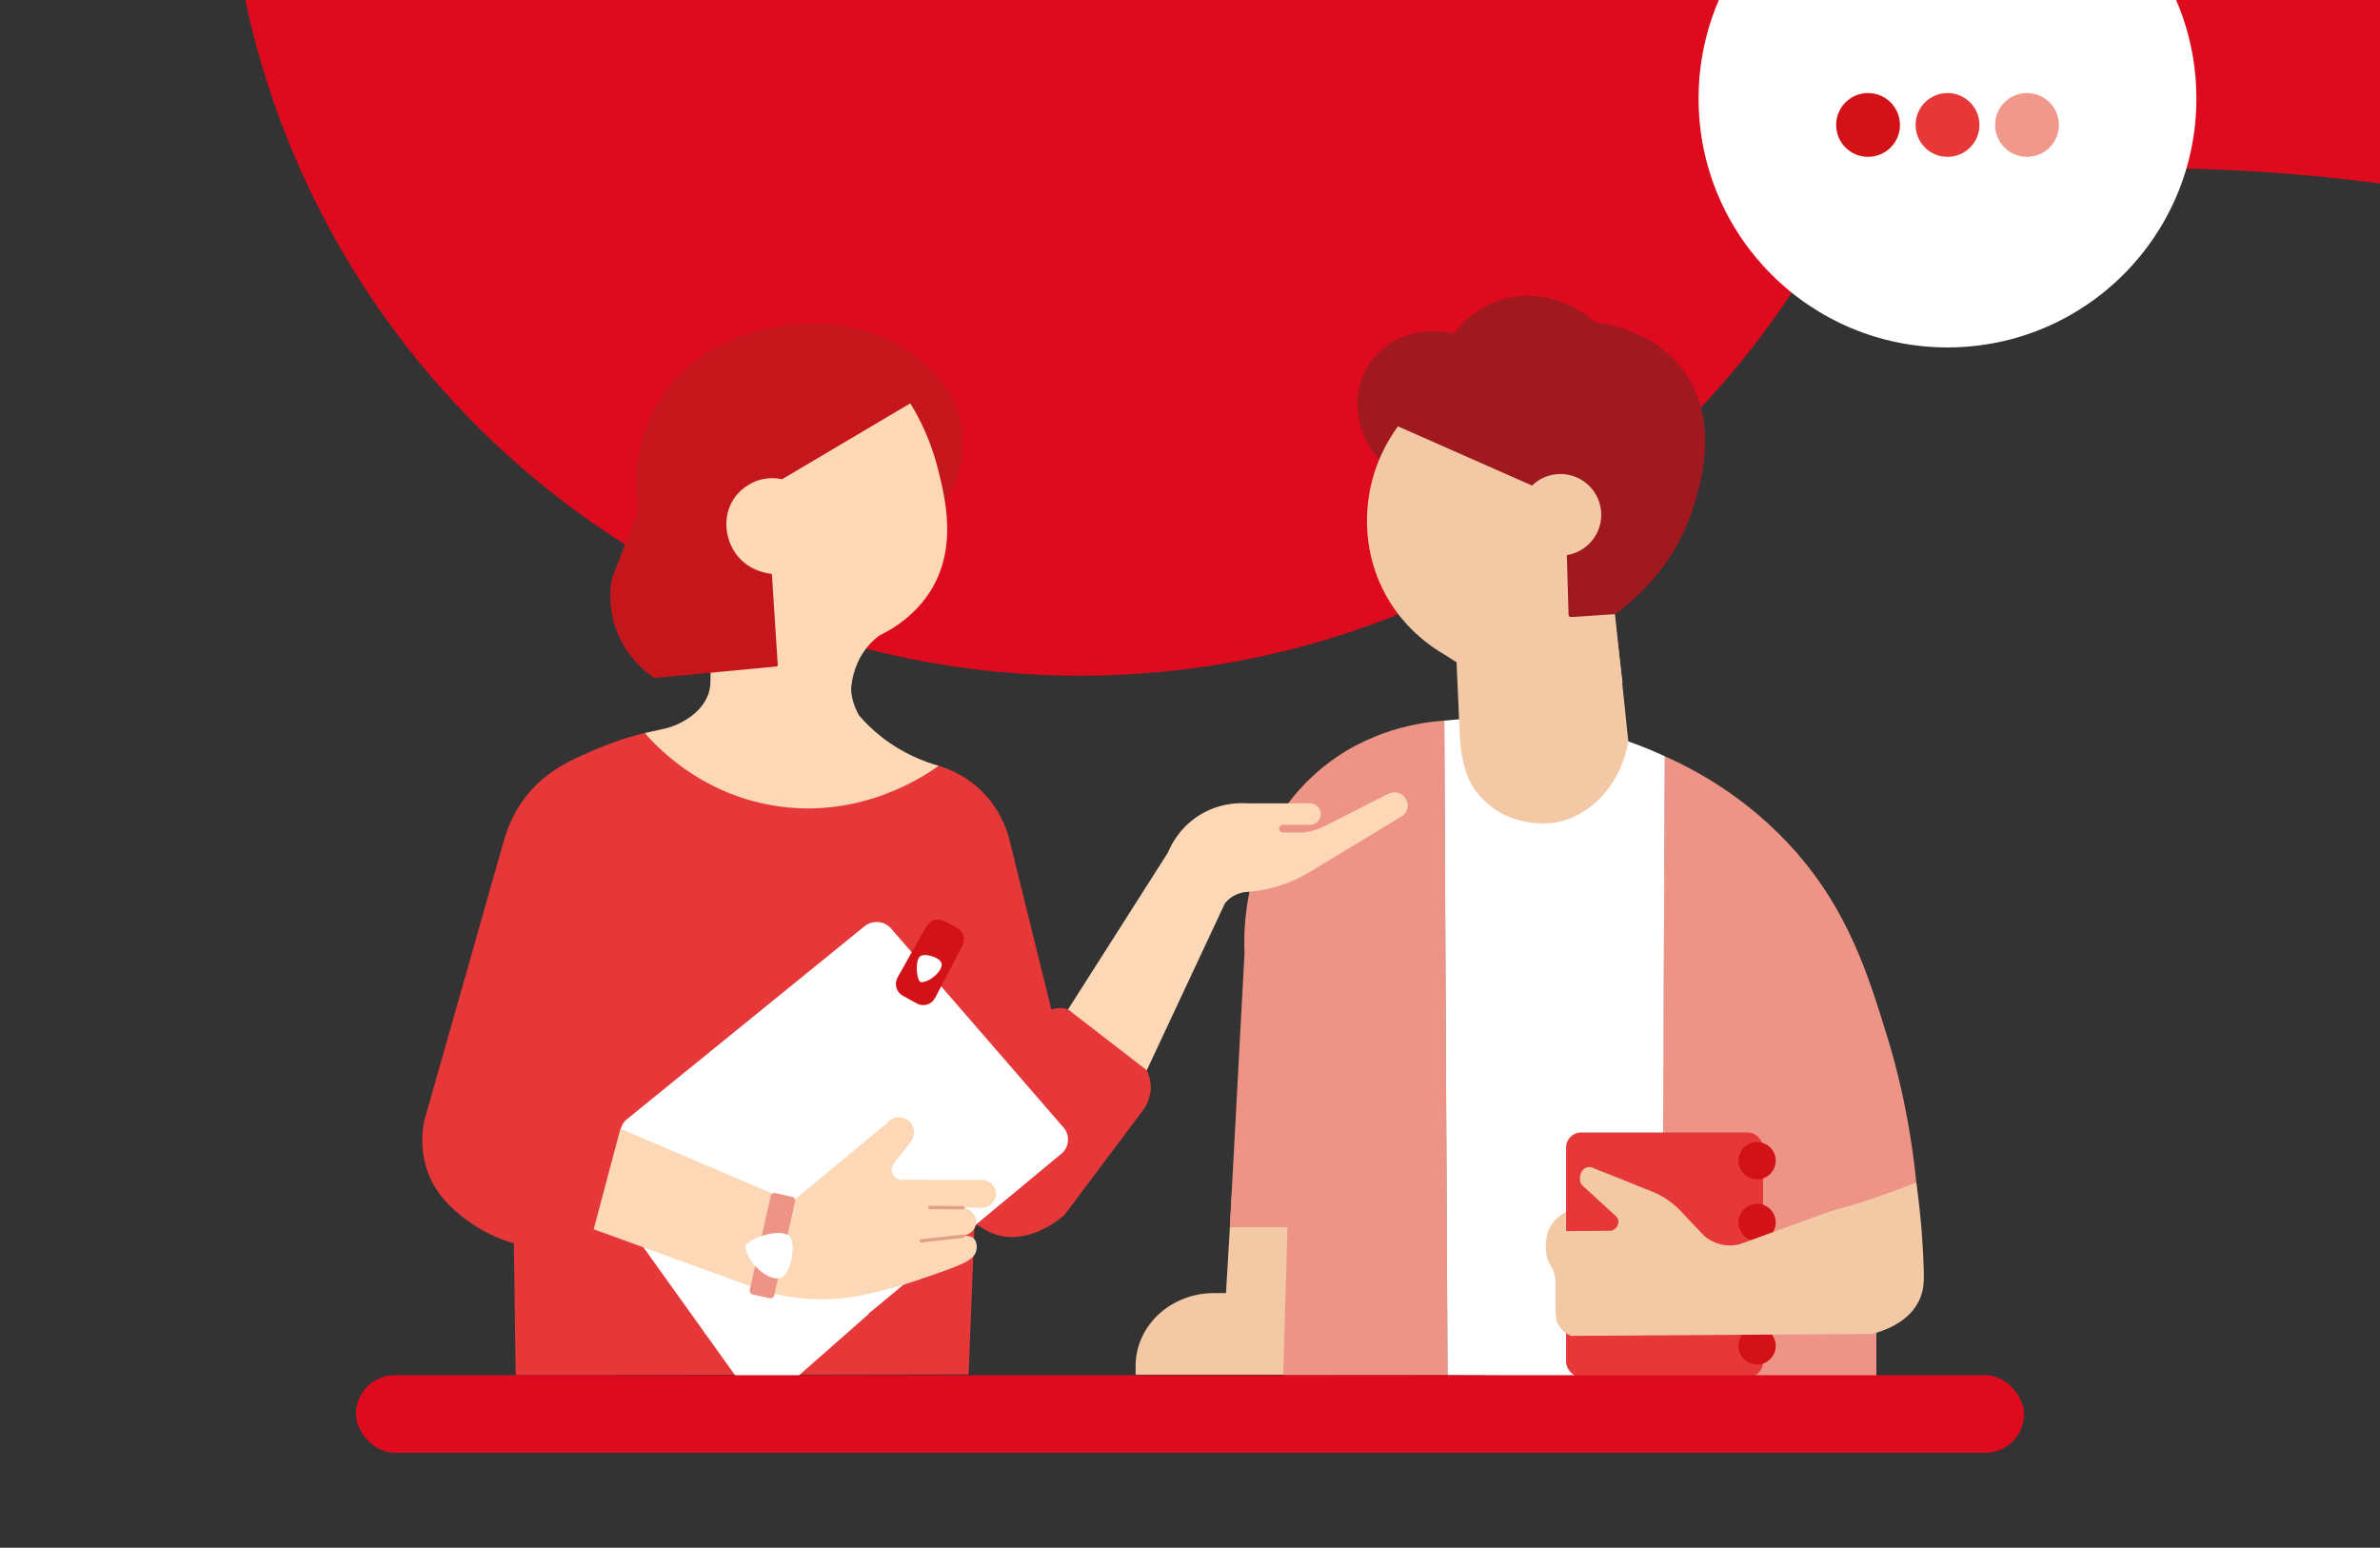 <?xml version="1.0" encoding="utf-8"?>
<svg xmlns="http://www.w3.org/2000/svg" id="Calque_1_-_copie_2" data-name="Calque 1 - copie 2" viewBox="0 0 2848 1852">
  <rect x="0" y="0" width="2848" height="1852" fill="#333333" stroke="none"/>
  <defs>
    <style>
      .cls-1 {
        fill: #d21217;
      }

      .cls-1, .cls-2, .cls-3, .cls-4, .cls-5, .cls-6, .cls-7, .cls-8, .cls-9, .cls-10, .cls-11 {
        stroke-width: 0px;
      }

      .cls-2 {
        fill: #e63739;
      }

      .cls-3 {
        fill: #f1988c;
      }

      .cls-4 {
        fill: #dd0b1d;
      }

      .cls-5 {
        fill: #fff;
      }

      .cls-6 {
        fill: #e73738;
      }

      .cls-7 {
        fill: #f2c8a5;
      }

      .cls-8 {
        fill: #a0191f;
      }

      .cls-12 {
        fill: none;
        stroke: #e0a087;
        stroke-linecap: round;
        stroke-linejoin: round;
        stroke-width: 4px;
      }

      .cls-9 {
        fill: #c5171b;
      }

      .cls-10 {
        fill: #fcd8b6;
      }

      .cls-11 {
        fill: #ee9486;
      }
    </style>
  </defs>
  <path class="cls-4" d="M2264.26-56.45c202.21,0,404.43,0,606.64,0V222.72c-154.71-21.9-406.5-41.15-678.27,17.81,23.31-99.13,47.11-198.15,71.63-296.98Z"/>
  <path class="cls-4" d="M2301.12-56.45c-74.97,489.83-498.12,865.03-1008.91,865.02S358.26,433.38,283.3-56.45h2017.82Z"/>
  <path class="cls-5" d="M2092.81-61.68c-37.79,49.92-60.23,112.11-60.23,179.55,0,164.5,133.36,297.86,297.86,297.86,164.5,0,297.86-133.36,297.86-297.86,0-67.43-22.42-129.63-60.2-179.55h-475.29Z"/>
  <circle class="cls-1" cx="2235.38" cy="149.52" r="38.19"/>
  <circle class="cls-6" cx="2330.48" cy="149.52" r="38.19"/>
  <circle class="cls-3" cx="2425.58" cy="149.52" r="38.19"/>
  <rect class="cls-11" x="1988.69" y="1337.05" width="256.67" height="310.69"/>
  <g>
    <path class="cls-7" d="M1620.82,1589.87c-51.34-12.71-102.68-25.42-154.02-38.14,2.55-42.89,5.09-85.78,7.64-128.68,54.17,7.99,75.87,27,85.13,44.42,10.57,19.9,6.87,41.41,19.05,46.56,12.25,5.18,30.7-10.38,45.01-25.2"/>
    <path class="cls-7" d="M1543.75,1644.94h-184.85s0-10.33,0-10.33c0-49.14,43.55-88.97,97.27-87.25h87.58s0,97.57,0,97.57Z"/>
    <path class="cls-11" d="M1728.28,862.35l3.89,783.19c-65.53.05-131.06.1-196.6.15,1.7-59.06,3.4-118.13,5.11-177.19-23.01-.01-46.02-.02-69.02-.03,5.87-109.55,11.74-219.1,17.61-328.65-.9-15.18-6.04-136.15,88.33-217.2,59.19-50.83,125.69-58.63,150.69-60.27Z"/>
    <path class="cls-11" d="M1992.24,904.96c-1.18,206.1-2.37,412.2-3.55,618.3,94.71-1.72,189.43-3.45,284.14-5.17,7.62-23.56,15.24-47.11,22.86-70.67-.47-7.87-1.25-19.09-2.56-32.5-2-20.57-9.75-92.72-33.81-171.19-23.25-75.81-46.9-153.16-112.24-226.55-54.06-60.72-114.38-94.16-154.84-112.23Z"/>
    <path class="cls-5" d="M1728.28,862.35c42.45-4.73,103.04-6.12,172.45,10.66,35.71,8.63,66.35,20.29,91.51,31.95-1.18,247.59-2.37,495.18-3.55,742.78-85.51-.73-171.01-1.46-256.52-2.19l-3.89-783.19Z"/>
    <path class="cls-7" d="M1859.83,984.42c-2.04.33-47.69,6.98-80.84-23.8-14.35-13.32-29.88-30.68-32.19-82.34-2.23-49.79-4.46-99.58-6.69-149.36l189.69-19.94,18.67,177.66c-8.27,51.41-44.67,90.67-88.65,97.79Z"/>
    <path class="cls-8" d="M1656.28,555.5c74.25,60.96,148.5,121.93,222.75,182.89,17.88-1.15,35.75-2.31,53.63-3.46,22.21-16.07,69.85-55.55,92.2-123.61,9.32-28.39,35.53-108.18-11.62-169.56-34.42-44.82-88.07-53.94-104.64-56.1-4.46-4.12-45.01-40.35-100.2-29.75-40.58,7.8-63.39,35.99-69.15,43.58-37.96-9.78-77.43,3.7-98.68,33.15-25.88,35.87-20.43,89.48,15.69,122.86Z"/>
    <path class="cls-7" d="M1941.57,816.84c-46.58,9.89-121.58,17.11-191.17-20.29-7.1-3.8-13.77-7.84-20.05-12.14-9.43-5.41-25.71-15.62-42.18-32.36-1.19-1.18-2.39-2.43-3.58-3.73-9.68-10.39-19.3-23.09-27.47-38.46-2.64-4.92-4.97-9.83-7.04-14.75-.82-1.93-1.57-3.92-2.32-5.85-17.6-46.05-11.57-87.56-8.11-104.43,7.17-35.16,22.88-60.55,33.19-74.68,66.76,29.44,133.46,58.93,200.22,88.43,1.38,48.04,2.77,96.15,4.15,144.19,18.42-1.18,36.77-2.36,55.2-3.48,3.08,25.83,6.1,51.71,9.18,77.54Z"/>
    <path class="cls-7" d="M1916.11,616.03c0,26.96-21.86,48.82-48.82,48.82s-48.82-21.86-48.82-48.82,21.86-48.82,48.82-48.82,48.82,21.86,48.82,48.82"/>
    <rect class="cls-2" x="1874.03" y="1355.14" width="235.75" height="292.6" rx="17.93" ry="17.93"/>
    <g>
      <circle class="cls-1" cx="2102.64" cy="1388.9" r="22.27"/>
      <circle class="cls-1" cx="2102.64" cy="1462.77" r="22.27"/>
      <circle class="cls-1" cx="2102.64" cy="1536.64" r="22.27"/>
      <circle class="cls-1" cx="2102.64" cy="1610.52" r="22.27"/>
    </g>
    <path class="cls-7" d="M1928.52,1472.68c1.81-.77,6.24-2.94,7.49-7.23.44-1.51,2.26-5.97-2.78-10.59-13.63-12.49-27.26-24.98-40.89-37.46-2.43-4.84-2.34-10.87.22-15.24,3.05-5.23,9.1-7.21,14.34-4.39,23.91,9.56,47.81,19.12,71.71,28.68,11.37,4.87,19.57,10.84,25.05,15.5,5.06,4.31,7.64,7.38,22.48,22.99,6.05,6.37,11.04,11.56,14.34,14.99,4.03,3.08,11.22,7.69,20.98,9.56,8.89,1.7,16.26.43,20.76-.77,32.39-11.8,64.79-23.6,97.18-35.4,26.81-9.76,26.01-6.65,70.42-22.2,18.3-6.4,33.23-12.17,43.32-16.17,6.06,43.55,8.17,78.76,8.9,103.85.4,13.71.41,25.29-5.76,37.87-12.99,26.49-42.98,36.18-56.17,39.55-120.13.77-240.26,1.53-360.38,2.3-4.87-2.2-12.48-6.75-16.27-16.02-1.42-3.48-1.94-6.72-2.14-23.77-.3-24.85.72-24.51-.43-30.49-2.72-14.17-7.98-13.82-10.28-27.39-.09-.55-.22-1.33-.35-2.31-2.12-16.02,3.35-27.66,3.35-27.66,5.77-12.52,16.41-18.54,20.26-20.49v22.74c18.22-.15,36.44-.3,54.66-.44Z"/>
  </g>
  <g>
    <g>
      <path class="cls-10" d="M1019.44,833.32c1.93,10.15,5.73,17.95,8.72,22.99,7.08,8.17,15.98,17.09,27.02,25.72,25.09,19.63,50.31,29.3,68.03,34.3-4.37,14.22-8.74,28.44-13.12,42.66-45.54,9.94-91.09,19.89-136.63,29.83-47.99-3.89-95.99-7.78-143.98-11.67-19.31-33.34-38.63-66.68-57.94-100.02,6.65-1.45,13.31-2.91,19.96-4.36,3.38-.63,8.4-1.8,14.2-4.03,7.35-2.82,33.51-14.11,41.93-38.16,2.14-6.1,2.48-10.74,2.59-19.46.29-21.91.58-43.81.86-65.72-8.07-88.35-16.14-176.7-24.21-265.05,82.17-58.35,187.93-52.85,249.63,5.53,51.15,48.39,65.02,126.48,47.7,182.2-4.15,13.35-13.64,43.89-42.93,67.73-17.87,14.55-36.17,20.95-47.57,23.94-6.93,16.14-10.61,30.18-12.68,40.45-2.28,11.34-3.55,22.87-1.6,33.12Z"/>
      <polygon class="cls-2" points="617.1 1645.55 1159.07 1644.61 1172.15 1314.13 612.43 1314.13 617.1 1645.55"/>
      <path class="cls-2" d="M1123.21,916.34c-14.45,10.51-93.37,65.74-199.47,47.27-86.31-15.02-137.48-69.57-152.2-86.48-12.99,3.13-31.59,8.38-53.04,17.3-31.31,13.01-61.94,25.74-86.48,55.34-8.57,10.34-20.95,28.23-28.83,55.34-31.9,112.23-63.8,224.45-95.7,336.68-2.19,11.42-5.65,38.07,6.92,66.87,9.74,22.34,24.38,35.11,34.59,43.81,10.06,8.58,63.29,51.72,124.53,35.74,16.53-4.31,28.99-11.72,36.9-17.3,10.76-39.97,21.52-79.94,32.28-119.91,143.03,38.67,286.07,77.34,429.11,116.01,8.05,5.99,15.68,9.11,21.72,10.82,39.68,11.23,75.89-20.17,80.42-24.21,30.84-41.12,61.69-82.25,92.53-123.37,2.73-3.39,10.8-14.31,10.59-29.9-.12-8.85-2.85-15.73-4.82-19.68-28.44-22.68-56.88-45.35-85.32-68.03-2.33-1.8-8.11-5.74-16.43-6.34-5.43-.39-9.8.79-12.39,1.73-16.53-66.87-33.05-133.75-49.58-200.62-2.53-11.05-9.16-33.13-27.67-54.19-21.49-24.45-46.76-33.63-57.65-36.9Z"/>
      <path class="cls-10" d="M1465.65,1081.22c-31.13,66.49-62.26,132.98-93.39,199.47-31.4-24.27-62.8-48.53-94.2-72.8,39.86-62.6,79.71-125.19,119.57-187.79,3.35-8.11,12.79-27.86,34.59-42.66,26.13-17.74,52.91-16.76,61.11-16.14,19.75-.02,53.04-.05,72.78-.07,7.37-.81,13.97,4.78,14.41,12.03.44,7.14-5.25,13.44-12.54,13.69-6.29,0-26.13,0-32.43,0-2.65-.08-4.82,2.01-4.9,4.46-.08,2.61,2.23,4.92,5.04,4.76h23.64c3.42-.29,7.68-.96,12.39-2.45,6.02-1.9,13.65-4.87,17.01-7.06,24.8-12.19,46.69-23.99,71.49-36.18,7.15-4.4,16.54-2.5,21.33,4.18,4.63,6.45,3.68,15.57-2.31,21.04-37.47,22.68-74.95,45.35-112.42,68.03-11.02,6.61-26.42,14.17-45.83,19.02-10.85,2.71-20.81,4.04-29.4,4.61-3.22.23-9.05,1.08-15.28,4.61-5.35,3.04-8.77,6.79-10.67,9.22Z"/>
      <path class="cls-5" d="M1034.49,1108.39c-94.72,76.92-189.44,153.84-284.16,230.76-8.38,6.81-10.44,18.36-5.43,27.82.04.07.07.14.11.21,3.27,6.25,4.52,12.05,5.02,16.17.2,1.63.77,3.2,1.11,4.81,1.33,6.21,9.96,31.61,32.98,94.27,19.95,37.9,39.89,75.8,59.84,113.71,76.51,6.25,88.73,9.27,166.18,0,80.57-67.03,179.34-148.53,259.91-215.56,9.57-7.96,10.74-22.01,2.61-31.39l-206.33-238.06c-8.06-9.3-22.25-10.51-31.83-2.73Z"/>
      <path class="cls-5" d="M754.58,1471.06c41.7,58.23,83.41,116.46,125.11,174.7,19.13,20.97,51.63,22.47,72.61,3.35,29.13-25.64,58.26-51.28,87.39-76.92-41.9-47.43-83.8-94.87-125.7-142.3-53.14,13.73-106.27,27.45-159.41,41.18Z"/>
      <path class="cls-10" d="M1146.78,1445.13c8.45.01,16.91.03,25.36.04,10.62,1.17,19.56-6.92,19.89-16,.35-9.48-8.76-18.47-19.89-17.3-29.95-.06-59.89-.13-89.84-.19-6.32.98-12.25-2.14-14.41-7.21-2.23-5.22.49-10.28.86-10.95,7.49-9.66,14.99-19.31,22.48-28.97,4.44-8.13,2.73-17.97-3.46-23.35-7.44-6.46-20.15-5.46-27.24,3.46-37.62,31.18-75.23,62.36-112.85,93.54-68.41-29.21-136.82-58.42-205.24-87.63-10.67,40.12-21.35,80.24-32.02,120.36,68.33,24.83,136.65,49.67,204.98,74.5,36.98,10.04,67.2,10.1,87.02,8.52,26.84-2.15,49.68-8.53,71.77-14.7,12.83-3.58,23.99-7.33,46.22-15.13,32.48-11.4,45.03-16.62,47.78-27.26,1.12-4.34.94-10.77-2.71-14.63-3.77-3.98-9.72-3.62-17.29-3.35-7.97.28-19.4.52-33.83.25l8.54-.09c8.45.01,16.95-.47,25.41-.45,10.62,1.17,19.56-6.92,19.89-16,.35-9.48-8.76-18.47-19.89-17.3-11.31-.14-22.63-.29-33.94-.43"/>
      <rect class="cls-11" x="909.48" y="1428.37" width="29.86" height="124.31" rx="4.38" ry="4.38" transform="translate(1502.78 3146.33) rotate(-167.45)"/>
      <path class="cls-5" d="M943.61,1478.19c-12.71-8.86-52.67,5.12-51.53,14.35,2.45,19.68,28.31,41.05,41.95,36.75,13.66-4.29,19.33-44.32,9.57-51.11Z"/>
      <path class="cls-12" d="M1152.32,1445.14c-13.18-.08-26.35-.17-39.53-.26"/>
      <path class="cls-12" d="M1152.32,1479.24c-16.62,1.84-33.24,3.69-49.87,5.53"/>
      <g>
        <path class="cls-1" d="M1144.95,1109.91c-5.32-2.77-10.3-5.37-15.11-7.88-7.66-3.99-17.09-1.18-21.32,6.35-11.48,20.41-22.95,40.83-34.43,61.25-4.35,7.73-1.57,17.52,6.19,21.82,5.59,3.1,11.18,6.19,16.77,9.29,7.85,4.35,17.75,1.38,21.92-6.58,10.92-20.89,21.85-41.77,32.77-62.66,4.1-7.83,1.05-17.5-6.78-21.59Z"/>
        <path class="cls-5" d="M1100.52,1144.77c-6.21,6.72-3.27,30.58,1.84,30.53,10.86-.12,25.31-13.59,24.57-21.7-.75-8.12-21.63-13.98-26.41-8.82h0Z"/>
      </g>
    </g>
    <path class="cls-9" d="M1094.67,426.27c14.46,11.34,42.95,33.44,53.49,73.8,13.15,50.35-11.07,92.6-16.9,102.2-56.46,20.32-112.92,40.65-169.38,60.97,4.03,43.34,8.06,86.68,12.09,130.02-63.68,6.03-127.35,12.05-191.03,18.08-9.07-6.18-36.51-26.58-47.78-64.49-6.94-23.33-4.85-43.49-2.8-54.68,10.4-27.06,20.79-54.11,31.19-81.17-2.86-18.09-9-72.34,22.34-126.49,41.33-71.41,116.08-87.79,136.03-92.16,13.58-2.98,102.61-21.04,172.73,33.92Z"/>
    <path class="cls-10" d="M872.26,846c2.8,5.49,29.03-4.68,78.63-13.8,28.53-5.24,52.14-7.81,67.6-9.15,1.12-11.34,5.09-33.22,21.86-51.75,3.94-4.35,8.02-7.9,11.93-10.79,38.27-18.76,55.89-44.17,63.12-56.55,29.8-50.98,15.79-107.38,7.11-142.35-8.75-35.24-22.83-62.06-33.22-78.98-51.14,30.27-102.28,60.55-153.43,90.82-5.23-1.12-16.42-2.75-29.29,1.57-2.65.89-21,7.36-31.06,26.24-11.06,20.77-7.04,47.09,7.58,64.56,14.7,17.57,35.27,20.42,40.56,20.99,2.36,36.57,4.73,73.14,7.09,109.71-51.82,34.67-60.37,45.78-58.48,49.47Z"/>
  </g>
  <rect class="cls-4" x="425.96" y="1645.55" width="1996.09" height="92.88" rx="46.44" ry="46.44"/>
</svg>